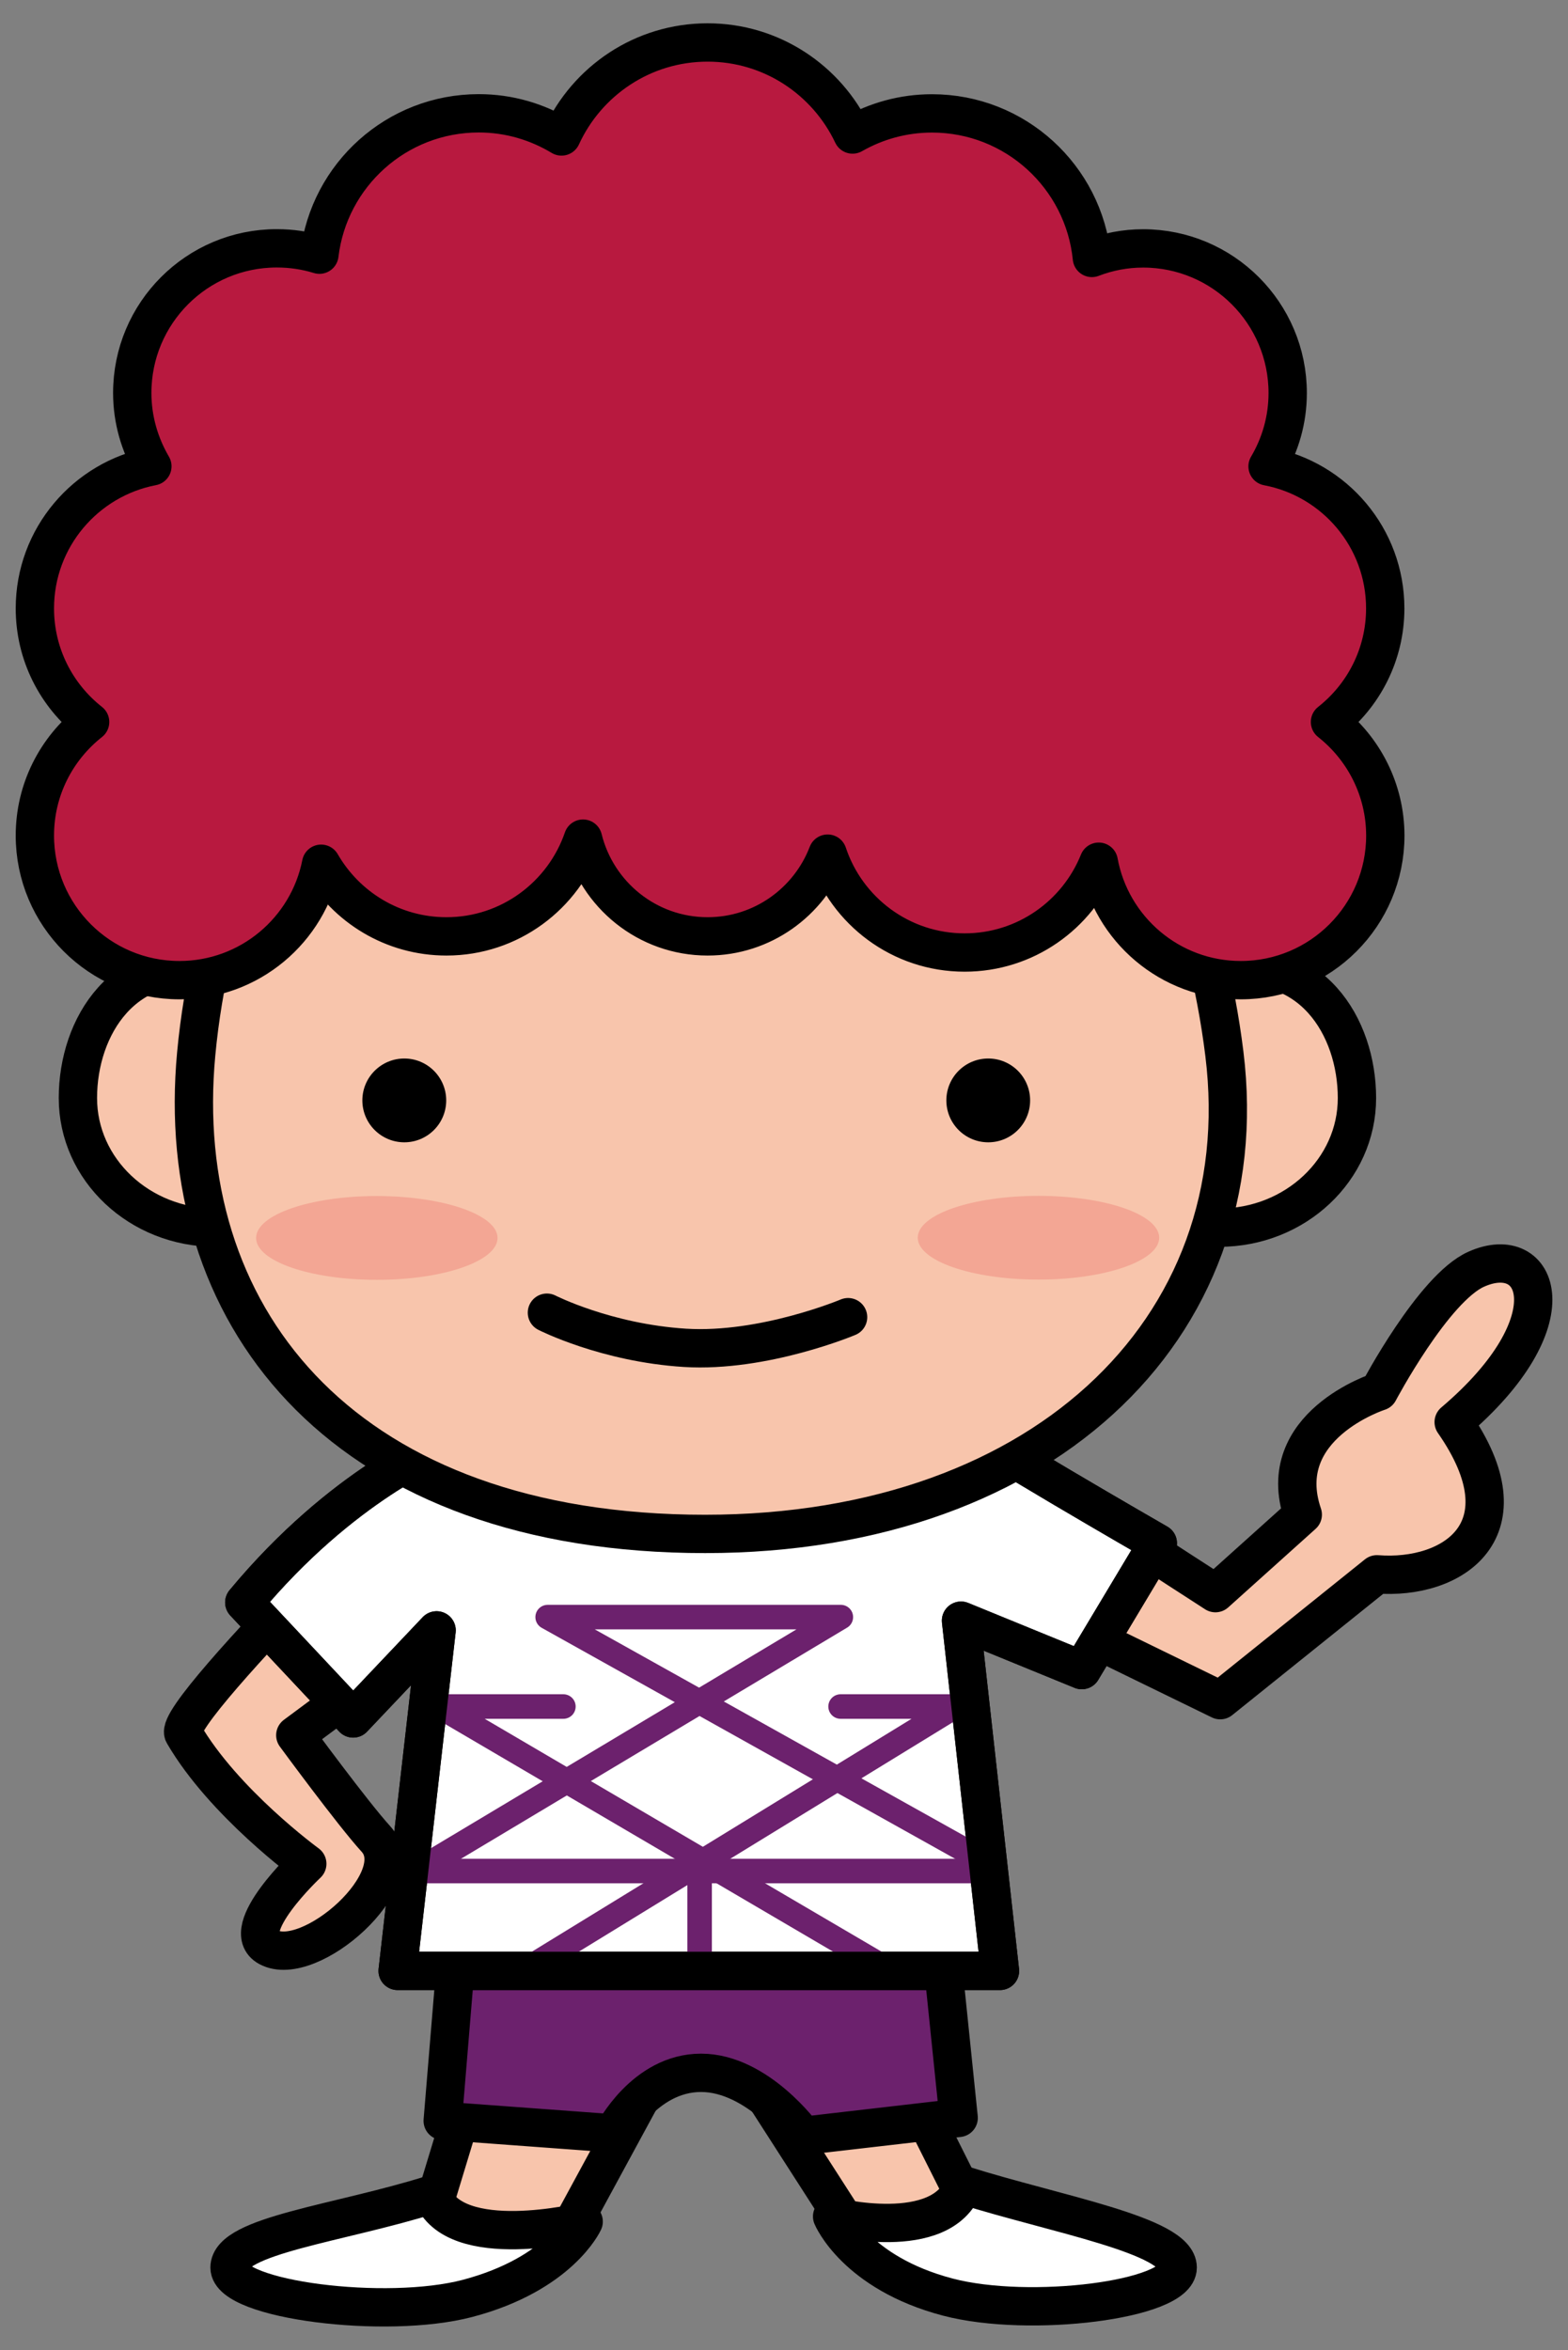 <?xml version="1.0" encoding="utf-8"?>
<!-- Generator: Adobe Illustrator 15.0.0, SVG Export Plug-In . SVG Version: 6.00 Build 0)  -->
<!DOCTYPE svg PUBLIC "-//W3C//DTD SVG 1.1//EN" "http://www.w3.org/Graphics/SVG/1.1/DTD/svg11.dtd">
<svg version="1.1" id="レイヤー_1" xmlns="http://www.w3.org/2000/svg" xmlns:xlink="http://www.w3.org/1999/xlink" x="0px"
	 y="0px" width="192.43px" height="288.26px" viewBox="0 0 192.43 288.26" style="enable-background:new 0 0 192.43 288.26;"
	 xml:space="preserve">
<rect x="0" y="0" width="192.43" height="288.26" fill="#808080" stroke="none"/>
<style type="text/css">
<![CDATA[
	.st0{fill:none;stroke:#000000;stroke-width:4.703;stroke-linecap:round;stroke-linejoin:round;stroke-miterlimit:10;}
	.st1{fill:none;stroke:#6C216D;stroke-width:3.01;stroke-linecap:round;stroke-linejoin:round;stroke-miterlimit:10;}
	.st2{fill:#FFFFFF;stroke:#000000;stroke-width:4.703;stroke-linecap:round;stroke-linejoin:round;stroke-miterlimit:10;}
	.st3{fill:#F3A694;}
	.st4{fill:#F8C5AC;stroke:#000000;stroke-width:4.703;stroke-linecap:round;stroke-linejoin:round;stroke-miterlimit:10;}
	.st5{fill:#6C216D;stroke:#000000;stroke-width:4.703;stroke-linecap:round;stroke-linejoin:round;stroke-miterlimit:10;}
	.st6{fill:#B8193F;stroke:#000000;stroke-width:4.703;stroke-linecap:round;stroke-linejoin:round;stroke-miterlimit:10;}
]]>
</style>
<g>
	<path class="st4" d="M54.17,177.28c4.18-3.58-33.27,32.61-31.65,35.38c4.94,8.5,15.19,15.96,15.19,15.96s-8.66,8.11-4.79,10.22
		c5.05,2.77,17.7-8.33,13.21-13.27c-2.84-3.11-9.89-12.72-9.89-12.72l17.34-12.88l6.57,47.78l-8.68,28.58l18.5-3.01l15.71-28.94
		l19.14,29.77l16.42,0.98l-14.58-29.04l7.39-54.94l35.7,17.4l19.23-15.44c9.29,0.73,18.67-5.39,9.42-18.67
		c14.59-12.38,10.5-22.22,2.76-18.75c-5.24,2.34-11.94,15-11.94,15s-13.07,4.18-9.34,15.1l-10.72,9.63c0,0-30.03-19.35-31.82-21.14
		C115.54,172.51,54.17,177.28,54.17,177.28z"/>
	<path class="st5" d="M56.33,236.01l-2,24.14l20.95,1.54c0,0,3.78-7.43,10.75-7.43c6.99,0,12.57,7.73,12.57,7.73l19.05-2.2
		l-2.49-24.18L56.33,236.01z"/>
	<path class="st2" d="M71.63,272.51c0,0-2.91,6.43-14.25,9.42c-10.05,2.64-29.21,0.18-29.21-3.78c0-3.96,13.5-5.4,24.85-8.98
		C55.71,276.41,71.63,272.51,71.63,272.51z"/>
	<path class="st2" d="M102.12,271.88c0,0,2.86,6.91,14.2,9.89c10.05,2.64,28.21,0.34,28.21-3.62c0-3.96-14.92-6.53-26.27-10.1
		C115.57,275.28,102.12,271.88,102.12,271.88z"/>
	<path class="st2" d="M54.17,177.28c0,0-12.09,4.71-24.19,19.28l13.36,14.23l10.24-10.8l-4.78,41.77h73.92l-4.78-42.96l14.82,6.06
		l9.33-15.56c0,0-22.96-13.2-24.74-14.99C115.54,172.51,54.17,177.28,54.17,177.28z"/>
	<g>
		<g>
			<g>
				<polyline class="st1" points="52.4,228.75 103.19,198.36 67.21,198.36 120.2,227.95 				"/>
			</g>
			<g>
				<polyline class="st1" points="110.49,242.49 53.94,209.33 69.14,209.33 				"/>
			</g>
			<g>
				<polyline class="st1" points="103.16,209.33 117.2,209.33 66.05,240.69 				"/>
			</g>
			<line class="st1" x1="51.65" y1="229.51" x2="119.74" y2="229.51"/>
			<line class="st1" x1="85.86" y1="230.1" x2="85.86" y2="240.38"/>
		</g>
	</g>
	<path class="st0" d="M54.17,177.28c0,0-12.09,4.71-24.19,19.28l13.36,14.23l10.24-10.8l-4.78,41.77h73.92l-4.78-42.96l14.82,6.06
		l9.33-15.56c0,0-22.96-13.2-24.74-14.99C115.54,172.51,54.17,177.28,54.17,177.28z"/>
	<path class="st4" d="M43.36,134.69c0,8.78-7.57,15.9-16.9,15.9c-9.34,0-16.9-7.12-16.9-15.9c0-8.78,5.65-17.91,16.9-15.89
		C35.65,120.45,43.36,125.91,43.36,134.69z"/>
	<path class="st4" d="M132.72,134.69c0,8.78,7.57,15.9,16.9,15.9c9.34,0,16.91-7.12,16.91-15.9c0-8.78-5.65-17.91-16.91-15.89
		C140.43,120.45,132.72,125.91,132.72,134.69z"/>
	<path class="st4" d="M150.26,129.26c4.2,33.98-22.98,59.69-65.71,58.88c-43.18-0.8-63.44-27.17-60.47-58.88
		c3.22-34.49,26.7-70.1,63.11-70.1S146.02,94.95,150.26,129.26z"/>
	<path class="st4" d="M67.12,161.02c0,0,7.25,3.7,16.93,4.31c9.68,0.6,20.03-3.76,20.03-3.76"/>
	<path d="M54.76,134.98c0,2.84-2.3,5.14-5.14,5.14c-2.84,0-5.15-2.3-5.15-5.14c0-2.84,2.31-5.14,5.15-5.14
		C52.45,129.84,54.76,132.14,54.76,134.98z"/>
	<path d="M126.42,134.98c0,2.84-2.3,5.14-5.14,5.14s-5.14-2.3-5.14-5.14c0-2.84,2.3-5.14,5.14-5.14S126.42,132.14,126.42,134.98z"/>
	<path class="st3" d="M61.06,151.85c0,2.84-6.63,5.14-14.81,5.14c-8.19,0-14.82-2.29-14.82-5.14c0-2.84,6.63-5.14,14.82-5.14
		C54.42,146.72,61.06,149.02,61.06,151.85z"/>
	<path class="st3" d="M142.26,151.82c0,2.84-6.63,5.14-14.81,5.14c-8.18,0-14.82-2.3-14.82-5.14c0-2.84,6.64-5.13,14.82-5.13
		C135.63,146.69,142.26,148.98,142.26,151.82z"/>
	<path class="st6" d="M163.22,88.56c4.12-3.24,6.78-8.27,6.78-13.93c0-8.67-6.22-15.87-14.44-17.42c1.56-2.64,2.47-5.71,2.47-9
		c0-9.79-7.95-17.74-17.74-17.74c-2.22,0-4.34,0.42-6.29,1.17c-1-9.95-9.4-17.73-19.62-17.73c-3.55,0-6.87,0.95-9.75,2.59
		c-3.16-6.67-9.93-11.29-17.79-11.29c-7.97,0-14.81,4.73-17.93,11.53c-2.97-1.79-6.43-2.84-10.15-2.84
		c-10.09,0-18.39,7.57-19.56,17.34c-1.65-0.51-3.41-0.78-5.23-0.78c-9.8,0-17.74,7.94-17.74,17.74c0,3.29,0.92,6.35,2.47,9
		C10.5,58.77,4.28,65.97,4.28,74.63c0,5.66,2.66,10.69,6.78,13.93c-4.12,3.25-6.78,8.27-6.78,13.93c0,9.79,7.95,17.74,17.74,17.74
		c8.61,0,15.79-6.14,17.39-14.28c3.07,5.32,8.79,8.91,15.38,8.91c7.77,0,14.37-5.02,16.76-11.99c1.7,6.88,7.89,11.99,15.29,11.99
		c6.72,0,12.46-4.22,14.73-10.15c2.34,7.04,8.98,12.13,16.81,12.13c7.46,0,13.84-4.61,16.46-11.14c1.51,8.26,8.74,14.53,17.43,14.53
		c9.8,0,17.74-7.94,17.74-17.74C170,96.84,167.34,91.81,163.22,88.56z"/>
</g>
</svg>
